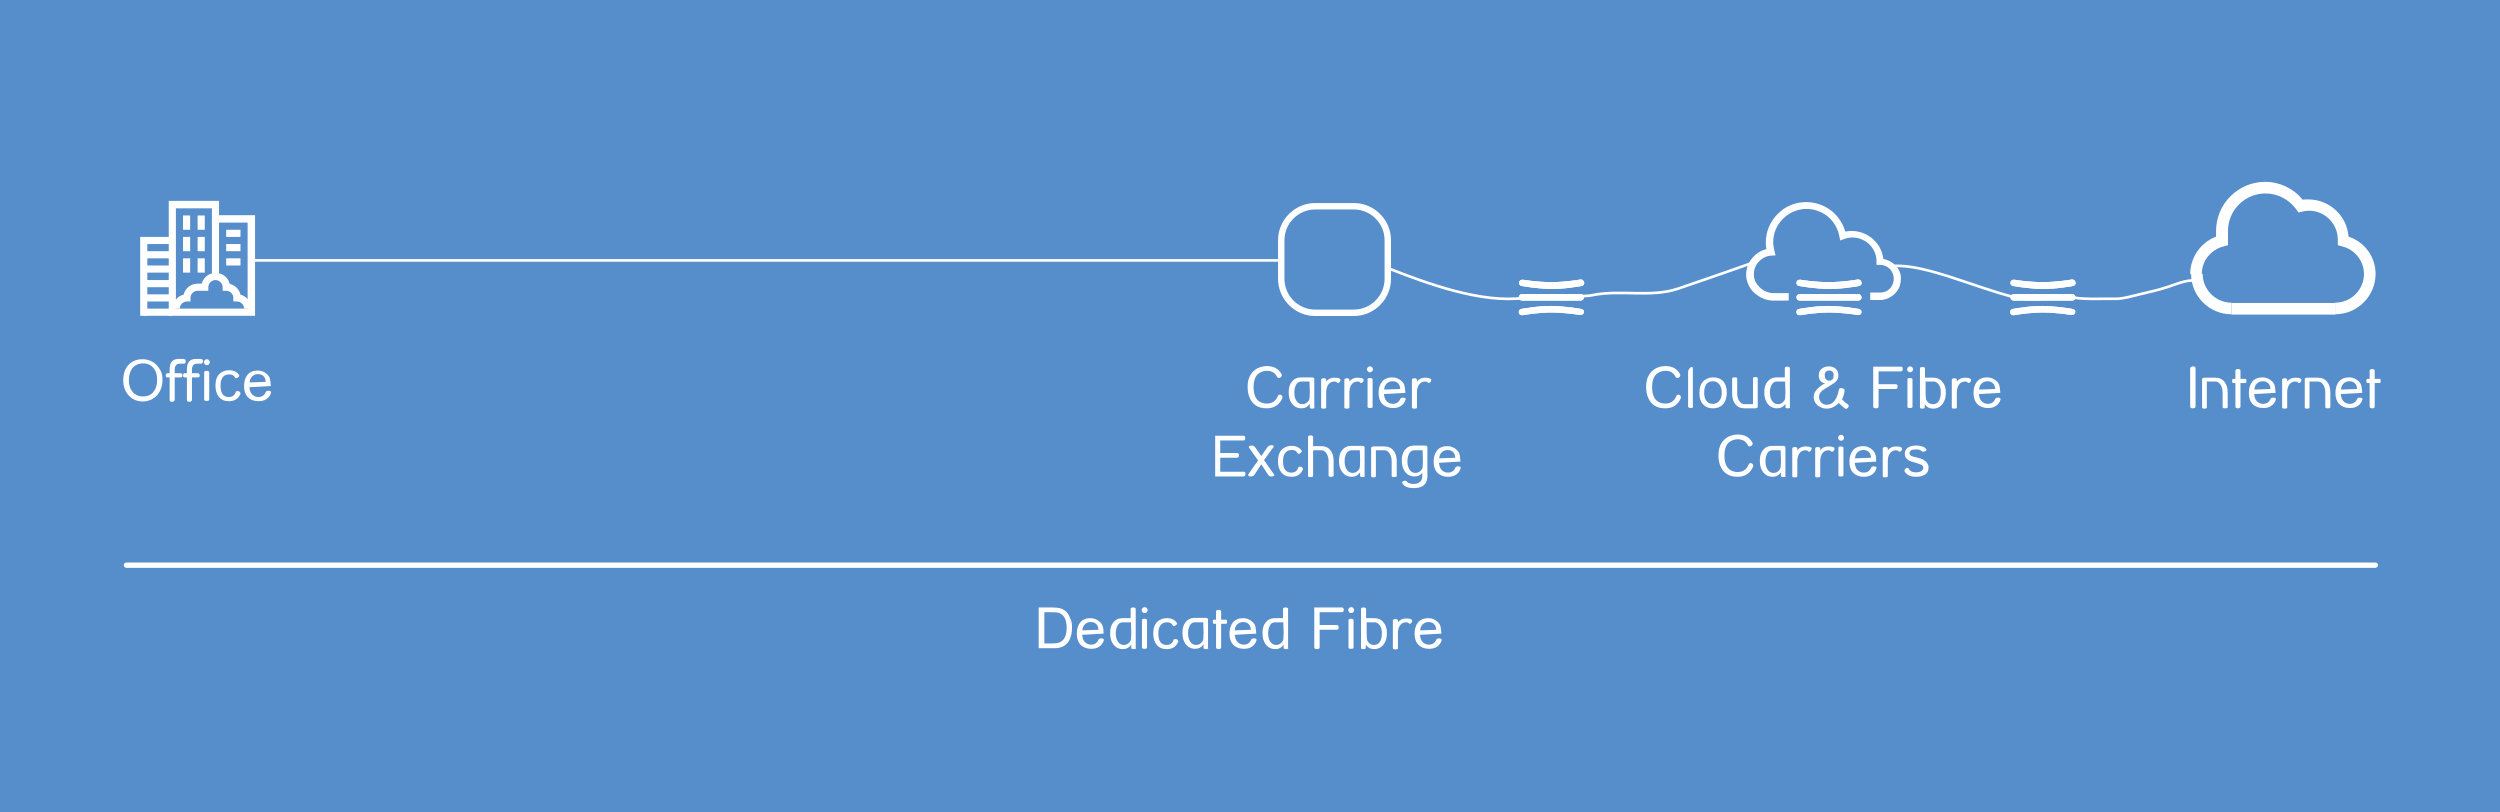 <?xml version="1.0" encoding="utf-8"?>
<!-- Generator: Adobe Illustrator 23.0.6, SVG Export Plug-In . SVG Version: 6.00 Build 0)  -->
<svg version="1.1" id="Layer_1" xmlns="http://www.w3.org/2000/svg" xmlns:xlink="http://www.w3.org/1999/xlink" x="0px" y="0px"
	 viewBox="0 0 840 273" style="enable-background:new 0 0 840 273;" xml:space="preserve">
<style type="text/css">
	.st0{fill:#568DCB;}
	.st1{fill:#41529F;}
	.st2{fill:none;stroke:#FFFFFF;stroke-width:1.8;stroke-linecap:round;stroke-miterlimit:10;}
	.st3{fill:#FFFFFF;}
	.st4{fill:none;stroke:#FFFFFF;stroke-width:2.16;stroke-linecap:round;stroke-miterlimit:10;}
	.st5{fill:none;stroke:#FFFFFF;stroke-width:0.9;stroke-linecap:round;stroke-miterlimit:10;}
</style>
<rect x="-715.9" y="-173" class="st0" width="2364.6" height="618.1"/>
<line class="st2" x1="42.5" y1="189.9" x2="448" y2="189.9"/>
<line class="st2" x1="448.6" y1="189.9" x2="798.1" y2="189.9"/>
<g>
	<path class="st3" d="M360.2,210.9c0,1.7-0.3,3-0.9,4.2c-0.7,1.3-1.8,2.2-3.3,2.5c-0.6,0.2-1.4,0.2-2.2,0.2h-4.8v-13.7h4.5
		c1.1,0,1.9,0.1,2.4,0.2c1.8,0.4,3,1.5,3.6,3.3C360.1,208.6,360.2,209.7,360.2,210.9z M358.4,210.9c0-2.6-0.8-4.2-2.4-4.9
		c-0.5-0.2-1.3-0.3-2.4-0.3h-2.7v10.5h2.7c1.6,0,2.7-0.3,3.4-1C357.9,214.4,358.4,212.9,358.4,210.9z"/>
	<path class="st3" d="M370.8,212.7c0,0,0,0.1,0,0.1s0,0.1,0,0.1l-7.2,0.4c0.1,0.9,0.3,1.7,0.8,2.3c0.5,0.6,1.3,1,2.2,1
		c1.2,0,2.1-0.6,2.5-1.7c0.2-0.3,0.5-0.4,0.9-0.4c0.6,0,0.9,0.2,0.9,0.5c0,0,0,0.1,0,0.1c-0.3,1-0.8,1.7-1.6,2.2
		c-0.7,0.5-1.6,0.7-2.7,0.7c-1.5,0-2.7-0.5-3.6-1.4c-0.8-0.9-1.2-2.1-1.2-3.7c0-1.5,0.4-2.8,1.1-3.7c0.8-1,2-1.5,3.5-1.5
		c1.3,0,2.4,0.5,3.3,1.4c0.4,0.4,0.7,0.9,0.8,1.4C370.7,210.8,370.8,211.6,370.8,212.7z M369.1,211.6c-0.1-0.7-0.2-1.2-0.5-1.6
		c-0.5-0.7-1.2-1-2.1-1c-0.8,0-1.5,0.3-2,0.8c-0.5,0.5-0.8,1.2-0.8,2L369.1,211.6z"/>
	<path class="st3" d="M381.7,217.7c0,0.3-0.3,0.4-0.8,0.4c-0.5,0-0.8-0.1-0.8-0.4v-1.1c-0.7,1-1.6,1.5-2.8,1.5
		c-1.4,0-2.5-0.6-3.3-1.7c-0.7-1-1-2.2-1-3.7c0-1.4,0.3-2.6,1-3.5c0.8-1,1.8-1.5,3.2-1.5c0.3,0,0.5,0,0.5,0h2.2v-3.1
		c0-0.3,0.3-0.5,0.8-0.5c0.6,0,0.9,0.2,0.9,0.5V217.7z M380,209.1h-2.7c-0.2,0-0.3,0-0.3,0c-0.8,0.1-1.4,0.6-1.7,1.5
		c-0.3,0.6-0.4,1.4-0.4,2.3c0,1,0.2,1.8,0.6,2.5c0.5,0.9,1.2,1.3,2.1,1.3c0.9,0,1.6-0.4,2.2-1.3c0.2-0.3,0.3-1.2,0.3-2.6L380,209.1z
		"/>
	<path class="st3" d="M385.6,205c0,0.3-0.1,0.5-0.3,0.7s-0.4,0.3-0.7,0.3c-0.3,0-0.5-0.1-0.7-0.3c-0.2-0.2-0.3-0.5-0.3-0.7
		c0-0.3,0.1-0.5,0.3-0.7c0.2-0.2,0.4-0.3,0.7-0.3c0.3,0,0.5,0.1,0.7,0.3S385.6,204.7,385.6,205z M385.4,217.6c0,0.3-0.3,0.4-0.9,0.4
		c-0.5,0-0.8-0.1-0.8-0.4v-9.2c0-0.4,0.3-0.5,0.8-0.5c0.6,0,0.9,0.2,0.9,0.5V217.6z"/>
	<path class="st3" d="M395.9,215.5c0,0.1,0,0.2-0.1,0.3c-0.7,1.6-2,2.3-3.8,2.3c-1.5,0-2.6-0.5-3.4-1.5c-0.7-0.9-1.1-2.1-1.1-3.7
		c0-2.3,0.7-3.8,2.2-4.6c0.7-0.4,1.5-0.6,2.4-0.6c1.6,0,2.7,0.6,3.4,1.7c0,0,0,0.1,0,0.1c0,0.2-0.1,0.4-0.4,0.6
		c-0.3,0.2-0.5,0.3-0.7,0.3c-0.1,0-0.3-0.1-0.3-0.2c-0.4-0.8-1-1.1-2-1.1c-1.9,0-2.9,1.3-2.9,3.8c0,2.5,0.9,3.8,2.8,3.8
		c1.2,0,2-0.6,2.3-1.7c0.1-0.2,0.3-0.3,0.6-0.3c0.2,0,0.5,0.1,0.7,0.2C395.7,215.1,395.9,215.2,395.9,215.5z"/>
	<path class="st3" d="M406,217.7c0,0.3-0.3,0.4-0.8,0.4c-0.5,0-0.8-0.1-0.8-0.4v-1.2c-0.7,1-1.6,1.5-2.8,1.5c-1.4,0-2.5-0.6-3.3-1.7
		c-0.7-1-1-2.2-1-3.7c0-1.4,0.3-2.6,1-3.5c0.8-1,1.8-1.5,3.2-1.5c0.3,0,0.5,0,0.5,0l3,0c0.6,0,0.9,0.2,0.9,0.5V217.7z M404.3,209.1
		h-2.7c-0.2,0-0.3,0-0.3,0c-0.8,0.1-1.4,0.6-1.7,1.5c-0.3,0.6-0.4,1.4-0.4,2.3c0,1,0.2,1.8,0.6,2.5c0.5,0.9,1.2,1.3,2.1,1.3
		c0.9,0,1.6-0.4,2.2-1.3c0.2-0.3,0.3-1.2,0.3-2.6L404.3,209.1z"/>
	<path class="st3" d="M412.3,208.9c0,0.5-0.1,0.7-0.4,0.7h-1.6v7.9c0,0.4-0.3,0.6-0.8,0.6c-0.6,0-0.9-0.2-0.9-0.6v-7.9h-0.7
		c-0.3,0-0.4-0.2-0.4-0.7c0-0.5,0.1-0.7,0.4-0.7h0.7v-2.7c0-0.4,0.3-0.6,0.8-0.6c0.6,0,0.9,0.2,0.9,0.5v2.8h1.6
		C412.1,208.2,412.3,208.4,412.3,208.9z"/>
	<path class="st3" d="M422.1,212.7c0,0,0,0.1,0,0.1s0,0.1,0,0.1l-7.2,0.4c0.1,0.9,0.3,1.7,0.8,2.3c0.5,0.6,1.3,1,2.2,1
		c1.2,0,2.1-0.6,2.5-1.7c0.2-0.3,0.5-0.4,0.9-0.4c0.6,0,0.9,0.2,0.9,0.5c0,0,0,0.1,0,0.1c-0.3,1-0.8,1.7-1.6,2.2
		c-0.7,0.5-1.6,0.7-2.7,0.7c-1.5,0-2.7-0.5-3.6-1.4c-0.8-0.9-1.2-2.1-1.2-3.7c0-1.5,0.4-2.8,1.1-3.7c0.8-1,2-1.5,3.5-1.5
		c1.3,0,2.4,0.5,3.3,1.4c0.4,0.4,0.7,0.9,0.8,1.4C421.9,210.8,422,211.6,422.1,212.7z M420.3,211.6c-0.1-0.7-0.2-1.2-0.5-1.6
		c-0.5-0.7-1.2-1-2.1-1c-0.8,0-1.5,0.3-2,0.8c-0.5,0.5-0.8,1.2-0.8,2L420.3,211.6z"/>
	<path class="st3" d="M432.9,217.7c0,0.3-0.3,0.4-0.8,0.4c-0.5,0-0.8-0.1-0.8-0.4v-1.1c-0.7,1-1.6,1.5-2.8,1.5
		c-1.4,0-2.5-0.6-3.3-1.7c-0.7-1-1-2.2-1-3.7c0-1.4,0.3-2.6,1-3.5c0.8-1,1.8-1.5,3.2-1.5c0.3,0,0.5,0,0.5,0h2.2v-3.1
		c0-0.3,0.3-0.5,0.8-0.5c0.6,0,0.9,0.2,0.9,0.5V217.7z M431.2,209.1h-2.7c-0.2,0-0.3,0-0.3,0c-0.8,0.1-1.4,0.6-1.7,1.5
		c-0.3,0.6-0.4,1.4-0.4,2.3c0,1,0.2,1.8,0.6,2.5c0.5,0.9,1.2,1.3,2.1,1.3c0.9,0,1.6-0.4,2.2-1.3c0.2-0.3,0.3-1.2,0.3-2.6
		L431.2,209.1z"/>
	<path class="st3" d="M451.5,204.9c0,0.5-0.2,0.8-0.6,0.8h-7.5v4.3h5.8c0.4,0,0.6,0.3,0.6,0.8c0,0.5-0.2,0.8-0.6,0.8h-5.8v5.9
		c0,0.4-0.3,0.6-0.9,0.6c-0.6,0-0.9-0.2-0.9-0.6v-13.4h9.3C451.3,204.1,451.5,204.4,451.5,204.9z"/>
	<path class="st3" d="M455,205c0,0.3-0.1,0.5-0.3,0.7s-0.4,0.3-0.7,0.3c-0.3,0-0.5-0.1-0.7-0.3c-0.2-0.2-0.3-0.5-0.3-0.7
		c0-0.3,0.1-0.5,0.3-0.7c0.2-0.2,0.4-0.3,0.7-0.3c0.3,0,0.5,0.1,0.7,0.3S455,204.7,455,205z M454.8,217.6c0,0.3-0.3,0.4-0.9,0.4
		c-0.5,0-0.8-0.1-0.8-0.4v-9.2c0-0.4,0.3-0.5,0.8-0.5c0.6,0,0.9,0.2,0.9,0.5V217.6z"/>
	<path class="st3" d="M466,212.7c0,1.5-0.3,2.7-1,3.7c-0.8,1.1-1.9,1.7-3.3,1.7c-1.2,0-2.1-0.5-2.8-1.5v1.1c0,0.3-0.3,0.4-0.8,0.4
		c-0.5,0-0.8-0.1-0.8-0.4v-13.1c0-0.3,0.3-0.5,0.9-0.5c0.5,0,0.8,0.2,0.8,0.5v3.1h2.2c0.1,0,0.3,0,0.5,0c1.4,0,2.5,0.5,3.2,1.5
		C465.7,210.1,466,211.3,466,212.7z M464.3,212.9c0-0.9-0.1-1.7-0.4-2.3c-0.4-0.8-1-1.3-1.7-1.5c0,0-0.2,0-0.3,0h-2.7l0,3.7
		c0,1.4,0.1,2.3,0.3,2.6c0.5,0.9,1.2,1.3,2.2,1.3c0.9,0,1.6-0.4,2.1-1.3C464.1,214.7,464.3,213.9,464.3,212.9z"/>
	<path class="st3" d="M474.5,208.6c0,0.2-0.1,0.5-0.3,0.7c-0.2,0.2-0.4,0.3-0.6,0.3c-0.1,0-0.2,0-0.2-0.1c-0.2-0.3-0.5-0.4-1-0.4
		c-0.9,0-1.6,0.4-2.1,1.2c-0.4,0.6-0.6,1.5-0.6,2.5c0,0.1,0,0.1,0,0.3c0,0.1,0,0.2,0,0.3v4.4c0,0.3-0.3,0.4-0.9,0.4
		c-0.5,0-0.8-0.1-0.8-0.4v-8.9c0-0.2,0-0.3,0-0.3v-0.1c0-0.3,0.3-0.5,0.9-0.5c0.5,0,0.8,0.2,0.8,0.5v0.6c0.7-0.9,1.6-1.3,2.7-1.3
		c0.9,0,1.5,0.1,1.7,0.3C474.4,208.1,474.5,208.3,474.5,208.6z"/>
	<path class="st3" d="M484.3,212.7c0,0,0,0.1,0,0.1c0,0.1,0,0.1,0,0.1l-7.2,0.4c0.1,0.9,0.3,1.7,0.8,2.3c0.5,0.6,1.3,1,2.2,1
		c1.2,0,2.1-0.6,2.5-1.7c0.2-0.3,0.5-0.4,0.9-0.4c0.6,0,0.9,0.2,0.9,0.5c0,0,0,0.1,0,0.1c-0.3,1-0.8,1.7-1.6,2.2
		c-0.7,0.5-1.6,0.7-2.7,0.7c-1.5,0-2.7-0.5-3.6-1.4c-0.8-0.9-1.2-2.1-1.2-3.7c0-1.5,0.4-2.8,1.1-3.7c0.8-1,2-1.5,3.5-1.5
		c1.3,0,2.4,0.5,3.3,1.4c0.4,0.4,0.7,0.9,0.8,1.4C484.1,210.8,484.2,211.6,484.3,212.7z M482.6,211.6c-0.1-0.7-0.2-1.2-0.5-1.6
		c-0.5-0.7-1.2-1-2.1-1c-0.8,0-1.5,0.3-2,0.8c-0.5,0.5-0.8,1.2-0.8,2L482.6,211.6z"/>
</g>
<g>
	<g>
		<path class="st3" d="M636.7,89c-1-1-2.4-1.7-3.9-2c-0.3-2.5-1.4-4.7-3.1-6.3c-1.9-1.9-4.6-3.1-7.5-3.1c-0.8,0-1.5,0.1-2.2,0.2
			c-0.7-2.6-2.3-5-4.3-6.7c-2.4-2-5.5-3.2-8.8-3.2c-3.8,0-7.2,1.5-9.6,4c-2.5,2.5-4,5.9-4,9.6c0,0.7,0.1,1.5,0.2,2.2
			c-1.7,0.4-3.2,1.3-4.4,2.6c-1.5,1.6-2.4,3.7-2.4,6c0,1.2,0.3,2.4,0.8,3.4c0.7,1.6,1.9,2.9,3.4,3.8c1.3,0.9,2.9,1.4,4.5,1.5v0h5.6
			v-2.5h-5.1v0c-1.7,0-3.4-0.8-4.6-1.9c-0.6-0.6-1.1-1.3-1.5-2c-0.3-0.7-0.5-1.5-0.5-2.4c0-1.7,0.6-3.2,1.7-4.3c1-1.1,2.5-1.9,4.1-2
			l1.5-0.1l-0.4-1.5c-0.2-0.9-0.4-1.9-0.4-2.9c0-3.1,1.2-5.8,3.3-7.9c2-2,4.8-3.3,7.9-3.3c2.7,0,5.2,1,7.2,2.6
			c1.9,1.6,3.3,3.9,3.8,6.5l0.3,1.5l1.4-0.5c0.8-0.3,1.8-0.5,2.7-0.5c2.2,0,4.2,0.9,5.7,2.3c1.5,1.5,2.4,3.5,2.4,5.7l0,1.2l1.2,0
			c1.3,0,2.4,0.5,3.3,1.4c0.8,0.8,1.3,2,1.3,3.3c0,1.1-0.4,2.1-1,2.9c-0.6,0.8-1.5,1.4-2.5,1.6l-0.7,0.1h-3.7v2.5h3.9l1-0.2l0,0
			c1.6-0.4,2.9-1.3,3.9-2.5c1-1.2,1.5-2.8,1.5-4.4C638.8,92,638,90.2,636.7,89"/>
		<g>
			<path class="st3" d="M624.4,98.8h-19.7c-0.6,0-1.1,0.5-1.1,1.1c0,0.6,0.5,1.1,1.1,1.1h19.7c0.6,0,1.1-0.5,1.1-1.1
				C625.4,99.3,625,98.8,624.4,98.8"/>
			<path class="st3" d="M624.2,93.9C624.2,93.9,624.2,93.9,624.2,93.9c-0.3,0.1-1.7,0.3-3.5,0.5c-1.8,0.2-4.1,0.4-6.2,0.4
				c-2.2,0-4.6-0.2-6.5-0.4c-0.9-0.1-1.7-0.2-2.3-0.3c-0.3,0-0.5-0.1-0.6-0.1c-0.1,0-0.1,0-0.2,0c0,0-0.1,0-0.1,0
				c-0.6-0.1-1.1,0.3-1.2,0.9c-0.1,0.6,0.3,1.1,0.9,1.2c0,0,1.3,0.2,3.3,0.5c1.9,0.2,4.4,0.5,6.7,0.5c2.3,0,4.8-0.2,6.8-0.5
				c1.9-0.2,3.3-0.5,3.3-0.5c0.6-0.1,1-0.6,0.9-1.2C625.3,94.2,624.8,93.8,624.2,93.9"/>
			<path class="st3" d="M624.6,103.8c0,0-1.4-0.2-3.3-0.5c-1.9-0.2-4.4-0.5-6.8-0.5c-2.3,0-4.8,0.2-6.7,0.5
				c-1.9,0.2-3.3,0.5-3.3,0.5c-0.6,0.1-1,0.6-0.9,1.2c0.1,0.6,0.6,1,1.2,0.9c0,0,0,0,0.1,0c0.3,0,1.6-0.3,3.5-0.5
				c1.8-0.2,4.1-0.4,6.1-0.4c2.2,0,4.6,0.2,6.5,0.4c0.9,0.1,1.7,0.2,2.3,0.3c0.3,0,0.5,0.1,0.7,0.1c0.1,0,0.1,0,0.2,0
				c0,0,0.1,0,0.1,0c0.6,0.1,1.1-0.3,1.2-0.9C625.5,104.4,625.1,103.9,624.6,103.8"/>
			<path class="st3" d="M624.4,98.8h-19.7c-0.6,0-1.1,0.5-1.1,1.1c0,0.6,0.5,1.1,1.1,1.1h19.7c0.6,0,1.1-0.5,1.1-1.1
				C625.4,99.3,625,98.8,624.4,98.8"/>
			<path class="st3" d="M624.2,93.9C624.2,93.9,624.2,93.9,624.2,93.9c-0.3,0.1-1.7,0.3-3.5,0.5c-1.8,0.2-4.1,0.4-6.2,0.4
				c-2.2,0-4.6-0.2-6.5-0.4c-0.9-0.1-1.7-0.2-2.3-0.3c-0.3,0-0.5-0.1-0.6-0.1c-0.1,0-0.1,0-0.2,0c0,0-0.1,0-0.1,0
				c-0.6-0.1-1.1,0.3-1.2,0.9c-0.1,0.6,0.3,1.1,0.9,1.2c0,0,1.3,0.2,3.3,0.5c1.9,0.2,4.4,0.5,6.7,0.5c2.3,0,4.8-0.2,6.8-0.5
				c1.9-0.2,3.3-0.5,3.3-0.5c0.6-0.1,1-0.6,0.9-1.2C625.3,94.2,624.8,93.8,624.2,93.9"/>
			<path class="st3" d="M624.6,103.8c0,0-1.4-0.2-3.3-0.5c-1.9-0.2-4.4-0.5-6.8-0.5c-2.3,0-4.8,0.2-6.7,0.5
				c-1.9,0.2-3.3,0.5-3.3,0.5c-0.6,0.1-1,0.6-0.9,1.2c0.1,0.6,0.6,1,1.2,0.9c0,0,0,0,0.1,0c0.3,0,1.6-0.3,3.5-0.5
				c1.8-0.2,4.1-0.4,6.1-0.4c2.2,0,4.6,0.2,6.5,0.4c0.9,0.1,1.7,0.2,2.3,0.3c0.3,0,0.5,0.1,0.7,0.1c0.1,0,0.1,0,0.2,0
				c0,0,0.1,0,0.1,0c0.6,0.1,1.1-0.3,1.2-0.9C625.5,104.4,625.1,103.9,624.6,103.8"/>
		</g>
	</g>
	<g>
		<g>
			<path class="st3" d="M564.8,133.6c0,0.1,0,0.2-0.1,0.3c-1,2.2-2.7,3.3-5.2,3.3c-2.8,0-4.7-1.2-5.7-3.5c-0.5-1.1-0.7-2.4-0.7-3.7
				c0-3,1.1-5,3.2-6.2c1-0.5,2.1-0.8,3.3-0.8c2.3,0,3.9,0.9,4.9,2.7c0,0.1,0.1,0.2,0.1,0.3c0,0.3-0.1,0.5-0.3,0.7
				c-0.2,0.2-0.5,0.3-0.7,0.3c-0.3,0-0.5-0.1-0.6-0.4c-0.7-1.3-1.8-2-3.3-2c-1,0-1.8,0.2-2.6,0.7c-0.8,0.5-1.3,1.2-1.6,2.1
				c-0.3,0.9-0.4,1.7-0.4,2.6c0,2.5,0.7,4.2,2.1,5c0.7,0.4,1.5,0.6,2.3,0.6c1.8,0,3-0.8,3.7-2.4c0.1-0.4,0.4-0.6,0.7-0.6
				c0.3,0,0.5,0.1,0.7,0.3C564.7,133.1,564.8,133.3,564.8,133.6z"/>
			<path class="st3" d="M568.9,136.5c0,0.4-0.3,0.6-0.8,0.6c-0.6,0-0.9-0.2-0.9-0.6V125c0-0.3,0.1-0.7,0.4-1.1
				c0.3-0.4,0.6-0.6,0.9-0.6c0.2,0,0.3,0.2,0.3,0.5V136.5z"/>
			<path class="st3" d="M580.2,131.9c0,2.3-0.8,3.9-2.2,4.7c-0.7,0.4-1.5,0.6-2.4,0.6c-1.5,0-2.7-0.5-3.5-1.5
				c-0.8-0.9-1.1-2.1-1.1-3.7c0-1.8,0.5-3.2,1.5-4.1c0.9-0.7,1.9-1.1,3.1-1.1c1.5,0,2.7,0.5,3.5,1.4
				C579.8,129.1,580.2,130.3,580.2,131.9z M578.5,131.9c0-1-0.2-1.9-0.7-2.6c-0.5-0.8-1.3-1.2-2.3-1.2c-1,0-1.8,0.4-2.3,1.2
				c-0.4,0.7-0.6,1.5-0.6,2.6c0,1.1,0.2,1.9,0.6,2.6c0.5,0.8,1.3,1.2,2.3,1.2c1,0,1.8-0.4,2.3-1.2
				C578.3,133.9,578.5,133,578.5,131.9z"/>
			<path class="st3" d="M590.6,136.7c0,0.3-0.3,0.5-0.9,0.5l-3,0c-0.1,0-0.3,0-0.5,0c-1.4,0-2.5-0.5-3.2-1.5c-0.7-0.9-1-2.1-1-3.5
				v-5c0-0.3,0.3-0.4,0.9-0.4c0.5,0,0.8,0.1,0.8,0.4v5c0,0.8,0.2,1.6,0.5,2.2c0.4,0.8,1,1.3,1.7,1.4c0,0,0.2,0,0.3,0h2.8v-8.7
				c0-0.3,0.3-0.4,0.8-0.4c0.5,0,0.8,0.1,0.8,0.4V136.7z"/>
			<path class="st3" d="M601.5,136.8c0,0.3-0.3,0.4-0.8,0.4c-0.5,0-0.8-0.1-0.8-0.4v-1.1c-0.7,1-1.6,1.5-2.8,1.5
				c-1.4,0-2.5-0.6-3.3-1.7c-0.7-1-1-2.2-1-3.7c0-1.4,0.3-2.6,1-3.5c0.8-1,1.8-1.5,3.2-1.5c0.3,0,0.5,0,0.5,0h2.2v-3.1
				c0-0.3,0.3-0.5,0.8-0.5c0.6,0,0.9,0.2,0.9,0.5V136.8z M599.8,128.2h-2.7c-0.2,0-0.3,0-0.3,0c-0.8,0.1-1.4,0.6-1.7,1.5
				c-0.3,0.6-0.4,1.4-0.4,2.3c0,1,0.2,1.8,0.6,2.5c0.5,0.9,1.2,1.3,2.1,1.3c0.9,0,1.6-0.4,2.2-1.3c0.2-0.3,0.3-1.2,0.3-2.6
				L599.8,128.2z"/>
			<path class="st3" d="M621.2,136.3c0,0.2-0.1,0.5-0.3,0.7c-0.2,0.2-0.4,0.4-0.7,0.4c-0.1,0-0.5-0.3-1.2-0.9
				c-0.1-0.1-0.5-0.5-1.2-1.1c-1.1,1.2-2.5,1.9-4,1.9c-1.2,0-2.2-0.4-3.1-1.1c-0.9-0.8-1.3-1.7-1.3-2.9c0-0.9,0.4-1.8,1.3-2.7
				c0.7-0.7,1.5-1.3,2.5-1.8c-0.7-0.1-1.2-0.4-1.6-0.9c-0.4-0.5-0.5-1.1-0.5-1.8c0-0.9,0.3-1.7,1-2.2c0.6-0.5,1.4-0.8,2.4-0.8
				c0.9,0,1.7,0.3,2.3,0.8c0.6,0.5,0.9,1.3,0.9,2.2c0,1.2-0.6,2.1-1.7,2.8l-3.1,1.9c-1.1,0.7-1.7,1.5-1.7,2.5c0,0.7,0.2,1.4,0.7,1.9
				c0.5,0.5,1.1,0.8,1.8,0.8c1.3,0,2.3-0.6,3-1.8c0.5-0.8,0.9-1.9,1.2-3.4c0.1-0.3,0.3-0.4,0.8-0.4c0.2,0,0.5,0.1,0.7,0.2
				c0.2,0.1,0.4,0.3,0.4,0.5c0,0.3-0.1,0.8-0.3,1.6c-0.2,0.7-0.4,1.2-0.6,1.5l1.3,1.2C620.8,135.7,621.2,136.1,621.2,136.3z
				 M616.1,126c0-0.5-0.1-0.9-0.4-1.1c-0.3-0.3-0.7-0.4-1.1-0.4c-0.5,0-0.8,0.1-1.1,0.4c-0.3,0.3-0.4,0.6-0.4,1.1
				c0,1.2,0.5,1.9,1.6,1.9c0.1,0,0.3,0,0.4,0c0.5-0.3,0.7-0.6,0.8-0.6C616,126.8,616.1,126.5,616.1,126z"/>
			<path class="st3" d="M639.3,124c0,0.5-0.2,0.8-0.6,0.8h-7.5v4.3h5.8c0.4,0,0.6,0.3,0.6,0.8c0,0.5-0.2,0.8-0.6,0.8h-5.8v5.9
				c0,0.4-0.3,0.6-0.9,0.6c-0.6,0-0.9-0.2-0.9-0.6v-13.4h9.3C639.2,123.2,639.3,123.5,639.3,124z"/>
			<path class="st3" d="M642.8,124.1c0,0.3-0.1,0.5-0.3,0.7s-0.4,0.3-0.7,0.3c-0.3,0-0.5-0.1-0.7-0.3c-0.2-0.2-0.3-0.5-0.3-0.7
				c0-0.3,0.1-0.5,0.3-0.7c0.2-0.2,0.4-0.3,0.7-0.3c0.3,0,0.5,0.1,0.7,0.3S642.8,123.8,642.8,124.1z M642.6,136.7
				c0,0.3-0.3,0.4-0.9,0.4c-0.5,0-0.8-0.1-0.8-0.4v-9.2c0-0.4,0.3-0.5,0.8-0.5c0.6,0,0.9,0.2,0.9,0.5V136.7z"/>
			<path class="st3" d="M653.8,131.9c0,1.5-0.3,2.7-1,3.7c-0.8,1.1-1.9,1.7-3.3,1.7c-1.2,0-2.1-0.5-2.8-1.5v1.1
				c0,0.3-0.3,0.4-0.8,0.4c-0.5,0-0.8-0.1-0.8-0.4v-13.1c0-0.3,0.3-0.5,0.9-0.5c0.5,0,0.8,0.2,0.8,0.5v3.1h2.2c0.1,0,0.3,0,0.5,0
				c1.4,0,2.5,0.5,3.2,1.5C653.5,129.3,653.8,130.4,653.8,131.9z M652.1,132c0-0.9-0.1-1.7-0.4-2.3c-0.4-0.8-1-1.3-1.7-1.5
				c0,0-0.2,0-0.3,0h-2.7l0,3.7c0,1.4,0.1,2.3,0.3,2.6c0.5,0.9,1.2,1.3,2.2,1.3c0.9,0,1.6-0.4,2.1-1.3
				C651.9,133.8,652.1,133,652.1,132z"/>
			<path class="st3" d="M662.3,127.7c0,0.2-0.1,0.5-0.3,0.7c-0.2,0.2-0.4,0.3-0.6,0.3c-0.1,0-0.2,0-0.2-0.1c-0.2-0.3-0.5-0.4-1-0.4
				c-0.9,0-1.6,0.4-2.1,1.2c-0.4,0.6-0.6,1.5-0.6,2.5c0,0.1,0,0.1,0,0.3c0,0.1,0,0.2,0,0.3v4.4c0,0.3-0.3,0.4-0.9,0.4
				c-0.5,0-0.8-0.1-0.8-0.4v-8.9c0-0.2,0-0.3,0-0.3v-0.1c0-0.3,0.3-0.5,0.9-0.5c0.5,0,0.8,0.2,0.8,0.5v0.6c0.7-0.9,1.6-1.3,2.7-1.3
				c0.9,0,1.5,0.1,1.7,0.3C662.2,127.3,662.3,127.5,662.3,127.7z"/>
			<path class="st3" d="M672.1,131.8c0,0,0,0.1,0,0.1c0,0.1,0,0.1,0,0.1l-7.2,0.4c0.1,0.9,0.3,1.7,0.8,2.3c0.5,0.6,1.3,1,2.2,1
				c1.2,0,2.1-0.6,2.5-1.7c0.2-0.3,0.5-0.4,0.9-0.4c0.6,0,0.9,0.2,0.9,0.5c0,0,0,0.1,0,0.1c-0.3,1-0.8,1.7-1.6,2.2
				c-0.7,0.5-1.6,0.7-2.7,0.7c-1.5,0-2.7-0.5-3.6-1.4c-0.8-0.9-1.2-2.1-1.2-3.7c0-1.5,0.4-2.8,1.1-3.7c0.8-1,2-1.5,3.5-1.5
				c1.3,0,2.4,0.5,3.3,1.4c0.4,0.4,0.7,0.9,0.8,1.4C671.9,130,672,130.7,672.1,131.8z M670.4,130.7c-0.1-0.7-0.2-1.2-0.5-1.6
				c-0.5-0.7-1.2-1-2.1-1c-0.8,0-1.5,0.3-2,0.8c-0.5,0.5-0.8,1.2-0.8,2L670.4,130.7z"/>
			<path class="st3" d="M589.1,156.6c0,0.1,0,0.2-0.1,0.3c-1,2.2-2.7,3.3-5.2,3.3c-2.8,0-4.7-1.2-5.7-3.5c-0.5-1.1-0.7-2.4-0.7-3.7
				c0-3,1.1-5,3.2-6.2c1-0.5,2.1-0.8,3.3-0.8c2.3,0,3.9,0.9,4.9,2.7c0,0.1,0.1,0.2,0.1,0.3c0,0.3-0.1,0.5-0.3,0.7
				c-0.2,0.2-0.5,0.3-0.7,0.3c-0.3,0-0.5-0.1-0.6-0.4c-0.7-1.3-1.8-2-3.3-2c-1,0-1.8,0.2-2.6,0.7c-0.8,0.5-1.3,1.2-1.6,2.1
				c-0.3,0.9-0.4,1.7-0.4,2.6c0,2.5,0.7,4.2,2.1,5c0.7,0.4,1.5,0.6,2.3,0.6c1.8,0,3-0.8,3.7-2.4c0.1-0.4,0.4-0.6,0.7-0.6
				c0.3,0,0.5,0.1,0.7,0.3C589,156.2,589.1,156.4,589.1,156.6z"/>
			<path class="st3" d="M600,159.9c0,0.3-0.3,0.4-0.8,0.4c-0.5,0-0.8-0.1-0.8-0.4v-1.2c-0.7,1-1.6,1.5-2.8,1.5
				c-1.4,0-2.5-0.6-3.3-1.7c-0.7-1-1-2.2-1-3.7c0-1.4,0.3-2.6,1-3.5c0.8-1,1.8-1.5,3.2-1.5c0.3,0,0.5,0,0.5,0l3,0
				c0.6,0,0.9,0.2,0.9,0.5V159.9z M598.3,151.3h-2.7c-0.2,0-0.3,0-0.3,0c-0.8,0.1-1.4,0.6-1.7,1.5c-0.3,0.6-0.4,1.4-0.4,2.3
				c0,1,0.2,1.8,0.6,2.5c0.5,0.9,1.2,1.3,2.1,1.3c0.9,0,1.6-0.4,2.2-1.3c0.2-0.3,0.3-1.2,0.3-2.6L598.3,151.3z"/>
			<path class="st3" d="M608.7,150.8c0,0.2-0.1,0.5-0.3,0.7c-0.2,0.2-0.4,0.3-0.6,0.3c-0.1,0-0.2,0-0.2-0.1c-0.2-0.3-0.5-0.4-1-0.4
				c-0.9,0-1.6,0.4-2.1,1.2c-0.4,0.6-0.6,1.5-0.6,2.5c0,0.1,0,0.1,0,0.3c0,0.1,0,0.2,0,0.3v4.4c0,0.3-0.3,0.4-0.9,0.4
				c-0.5,0-0.8-0.1-0.8-0.4v-8.9c0-0.2,0-0.3,0-0.3v-0.1c0-0.3,0.3-0.5,0.9-0.5c0.5,0,0.8,0.2,0.8,0.5v0.6c0.7-0.9,1.6-1.3,2.7-1.3
				c0.9,0,1.5,0.1,1.7,0.3C608.6,150.3,608.7,150.5,608.7,150.8z"/>
			<path class="st3" d="M616.4,150.8c0,0.2-0.1,0.5-0.3,0.7c-0.2,0.2-0.4,0.3-0.6,0.3c-0.1,0-0.2,0-0.2-0.1c-0.2-0.3-0.5-0.4-1-0.4
				c-0.9,0-1.6,0.4-2.1,1.2c-0.4,0.6-0.6,1.5-0.6,2.5c0,0.1,0,0.1,0,0.3c0,0.1,0,0.2,0,0.3v4.4c0,0.3-0.3,0.4-0.9,0.4
				c-0.5,0-0.8-0.1-0.8-0.4v-8.9c0-0.2,0-0.3,0-0.3v-0.1c0-0.3,0.3-0.5,0.9-0.5c0.5,0,0.8,0.2,0.8,0.5v0.6c0.7-0.9,1.6-1.3,2.7-1.3
				c0.9,0,1.5,0.1,1.7,0.3C616.3,150.3,616.4,150.5,616.4,150.8z"/>
			<path class="st3" d="M619.6,147.1c0,0.3-0.1,0.5-0.3,0.7s-0.4,0.3-0.7,0.3c-0.3,0-0.5-0.1-0.7-0.3c-0.2-0.2-0.3-0.5-0.3-0.7
				c0-0.3,0.1-0.5,0.3-0.7c0.2-0.2,0.4-0.3,0.7-0.3c0.3,0,0.5,0.1,0.7,0.3S619.6,146.9,619.6,147.1z M619.4,159.7
				c0,0.3-0.3,0.4-0.9,0.4c-0.5,0-0.8-0.1-0.8-0.4v-9.2c0-0.4,0.3-0.5,0.8-0.5c0.6,0,0.9,0.2,0.9,0.5V159.7z"/>
			<path class="st3" d="M630.4,154.9c0,0,0,0.1,0,0.1c0,0.1,0,0.1,0,0.1l-7.2,0.4c0.1,0.9,0.3,1.7,0.8,2.3c0.5,0.6,1.3,1,2.2,1
				c1.2,0,2.1-0.6,2.5-1.7c0.2-0.3,0.5-0.4,0.9-0.4c0.6,0,0.9,0.2,0.9,0.5c0,0,0,0.1,0,0.1c-0.3,1-0.8,1.7-1.6,2.2
				c-0.7,0.5-1.6,0.7-2.7,0.7c-1.5,0-2.7-0.5-3.6-1.4c-0.8-0.9-1.2-2.1-1.2-3.7c0-1.5,0.4-2.8,1.1-3.7c0.8-1,2-1.5,3.5-1.5
				c1.3,0,2.4,0.5,3.3,1.4c0.4,0.4,0.7,0.9,0.8,1.4C630.3,153,630.4,153.7,630.4,154.9z M628.7,153.8c-0.1-0.7-0.2-1.2-0.5-1.6
				c-0.5-0.7-1.2-1-2.1-1c-0.8,0-1.5,0.3-2,0.8c-0.5,0.5-0.8,1.2-0.8,2L628.7,153.8z"/>
			<path class="st3" d="M639.1,150.8c0,0.2-0.1,0.5-0.3,0.7c-0.2,0.2-0.4,0.3-0.6,0.3c-0.1,0-0.2,0-0.2-0.1c-0.2-0.3-0.5-0.4-1-0.4
				c-0.9,0-1.6,0.4-2.1,1.2c-0.4,0.6-0.6,1.5-0.6,2.5c0,0.1,0,0.1,0,0.3c0,0.1,0,0.2,0,0.3v4.4c0,0.3-0.3,0.4-0.9,0.4
				c-0.5,0-0.8-0.1-0.8-0.4v-8.9c0-0.2,0-0.3,0-0.3v-0.1c0-0.3,0.3-0.5,0.9-0.5c0.5,0,0.8,0.2,0.8,0.5v0.6c0.7-0.9,1.6-1.3,2.7-1.3
				c0.9,0,1.5,0.1,1.7,0.3C639,150.3,639.1,150.5,639.1,150.8z"/>
			<path class="st3" d="M648,157.1c0,1.3-0.6,2.2-1.9,2.7c-0.6,0.3-1.4,0.4-2.3,0.4c-1.9,0-3.2-0.6-3.9-1.9c0-0.1,0-0.1,0-0.2
				c0-0.2,0.1-0.4,0.3-0.6c0.2-0.2,0.4-0.3,0.6-0.3c0.2,0,0.4,0.1,0.5,0.2c0.4,0.9,1.2,1.3,2.4,1.3c1.6,0,2.5-0.5,2.5-1.6
				c0-0.4-0.2-0.7-0.5-0.9c-0.2-0.1-0.8-0.3-1.7-0.6c-1.1-0.3-1.7-0.5-2-0.6c-1.3-0.5-2-1.4-2-2.5c0-1,0.4-1.7,1.2-2.2
				c0.7-0.4,1.6-0.6,2.6-0.6c1.6,0,2.8,0.4,3.4,1.2l0,0c0,0.1,0.1,0.1,0.1,0.2c0,0.2-0.1,0.4-0.4,0.5c-0.2,0.1-0.5,0.2-0.7,0.2
				c-0.2,0-0.4-0.1-0.5-0.2c-0.4-0.4-1-0.6-1.8-0.6c-1.6,0-2.3,0.4-2.3,1.3c0,0.5,0.3,0.8,0.9,1c0.1,0.1,0.6,0.2,1.5,0.4
				c1.1,0.3,1.8,0.5,2,0.6C647.3,155.1,648,155.9,648,157.1z"/>
		</g>
	</g>
</g>
<g>
	<g>
		<path class="st3" d="M737.7,136.6c0,0.4-0.3,0.6-0.9,0.6s-0.9-0.2-0.9-0.6v-12.8c0-0.2,0.1-0.4,0.3-0.5c0.2-0.1,0.4-0.2,0.7-0.2
			c0.5,0,0.8,0.2,0.8,0.7V136.6z"/>
		<path class="st3" d="M748.5,136.8c0,0.3-0.3,0.4-0.9,0.4c-0.5,0-0.8-0.1-0.8-0.4v-5c0-0.8-0.2-1.6-0.5-2.2c-0.4-0.8-1-1.3-1.7-1.4
			c0,0-0.2,0-0.3,0h-2.8v8.7c0,0.3-0.3,0.4-0.8,0.4c-0.5,0-0.8-0.1-0.8-0.4v-9.5c0-0.3,0.3-0.5,0.9-0.5l3,0c0.1,0,0.3,0,0.5,0
			c1.4,0,2.5,0.5,3.2,1.5c0.7,0.9,1,2.1,1,3.5V136.8z"/>
		<path class="st3" d="M754.8,128c0,0.5-0.1,0.7-0.4,0.7h-1.6v7.9c0,0.4-0.3,0.6-0.8,0.6c-0.6,0-0.9-0.2-0.9-0.6v-7.9h-0.7
			c-0.3,0-0.4-0.2-0.4-0.7c0-0.5,0.1-0.7,0.4-0.7h0.7v-2.7c0-0.4,0.3-0.6,0.8-0.6c0.6,0,0.9,0.2,0.9,0.5v2.8h1.6
			C754.7,127.3,754.8,127.5,754.8,128z"/>
		<path class="st3" d="M764.6,131.8c0,0,0,0.1,0,0.1c0,0.1,0,0.1,0,0.1l-7.2,0.4c0.1,0.9,0.3,1.7,0.8,2.3c0.5,0.6,1.3,1,2.2,1
			c1.2,0,2.1-0.6,2.5-1.7c0.2-0.3,0.5-0.4,0.9-0.4c0.6,0,0.9,0.2,0.9,0.5c0,0,0,0.1,0,0.1c-0.3,1-0.8,1.7-1.6,2.2
			c-0.7,0.5-1.6,0.7-2.7,0.7c-1.5,0-2.7-0.5-3.6-1.4c-0.8-0.9-1.2-2.1-1.2-3.7c0-1.5,0.4-2.8,1.1-3.7c0.8-1,2-1.5,3.5-1.5
			c1.3,0,2.4,0.5,3.3,1.4c0.4,0.4,0.7,0.9,0.8,1.4C764.4,130,764.5,130.7,764.6,131.8z M762.9,130.7c-0.1-0.7-0.2-1.2-0.5-1.6
			c-0.5-0.7-1.2-1-2.1-1c-0.8,0-1.5,0.3-2,0.8c-0.5,0.5-0.8,1.2-0.8,2L762.9,130.7z"/>
		<path class="st3" d="M773.3,127.7c0,0.2-0.1,0.5-0.3,0.7c-0.2,0.2-0.4,0.3-0.6,0.3c-0.1,0-0.2,0-0.2-0.1c-0.2-0.3-0.5-0.4-1-0.4
			c-0.9,0-1.6,0.4-2.1,1.2c-0.4,0.6-0.6,1.5-0.6,2.5c0,0.1,0,0.1,0,0.3c0,0.1,0,0.2,0,0.3v4.4c0,0.3-0.3,0.4-0.9,0.4
			c-0.5,0-0.8-0.1-0.8-0.4v-8.9c0-0.2,0-0.3,0-0.3v-0.1c0-0.3,0.3-0.5,0.9-0.5c0.5,0,0.8,0.2,0.8,0.5v0.6c0.7-0.9,1.6-1.3,2.7-1.3
			c0.9,0,1.5,0.1,1.7,0.3C773.2,127.3,773.3,127.5,773.3,127.7z"/>
		<path class="st3" d="M783,136.8c0,0.3-0.3,0.4-0.9,0.4c-0.5,0-0.8-0.1-0.8-0.4v-5c0-0.8-0.2-1.6-0.5-2.2c-0.4-0.8-1-1.3-1.7-1.4
			c0,0-0.2,0-0.3,0h-2.8v8.7c0,0.3-0.3,0.4-0.8,0.4c-0.5,0-0.8-0.1-0.8-0.4v-9.5c0-0.3,0.3-0.5,0.9-0.5l3,0c0.1,0,0.3,0,0.5,0
			c1.4,0,2.5,0.5,3.2,1.5c0.7,0.9,1,2.1,1,3.5V136.8z"/>
		<path class="st3" d="M793.7,131.8c0,0,0,0.1,0,0.1c0,0.1,0,0.1,0,0.1l-7.2,0.4c0.1,0.9,0.3,1.7,0.8,2.3c0.5,0.6,1.3,1,2.2,1
			c1.2,0,2.1-0.6,2.5-1.7c0.2-0.3,0.5-0.4,0.9-0.4c0.6,0,0.9,0.2,0.9,0.5c0,0,0,0.1,0,0.1c-0.3,1-0.8,1.7-1.6,2.2
			c-0.7,0.5-1.6,0.7-2.7,0.7c-1.5,0-2.7-0.5-3.6-1.4c-0.8-0.9-1.2-2.1-1.2-3.7c0-1.5,0.4-2.8,1.1-3.7c0.8-1,2-1.5,3.5-1.5
			c1.3,0,2.4,0.5,3.3,1.4c0.4,0.4,0.7,0.9,0.8,1.4C793.5,130,793.6,130.7,793.7,131.8z M792,130.7c-0.1-0.7-0.2-1.2-0.5-1.6
			c-0.5-0.7-1.2-1-2.1-1c-0.8,0-1.5,0.3-2,0.8c-0.5,0.5-0.8,1.2-0.8,2L792,130.7z"/>
		<path class="st3" d="M799.9,128c0,0.5-0.1,0.7-0.4,0.7h-1.6v7.9c0,0.4-0.3,0.6-0.8,0.6c-0.6,0-0.9-0.2-0.9-0.6v-7.9h-0.7
			c-0.3,0-0.4-0.2-0.4-0.7c0-0.5,0.1-0.7,0.4-0.7h0.7v-2.7c0-0.4,0.3-0.6,0.8-0.6c0.6,0,0.9,0.2,0.9,0.5v2.8h1.6
			C799.8,127.3,799.9,127.5,799.9,128z"/>
	</g>
	<g>
		<g>
			<g>
				<rect x="749.8" y="101.8" class="st3" width="34.9" height="3.9"/>
			</g>
			<g>
				<path class="st3" d="M784.6,105.6v-3.9c5.3,0,9.7-4.3,9.7-9.7h3.9C798.2,99.5,792.1,105.6,784.6,105.6z"/>
			</g>
			<g>
				<path class="st3" d="M749.8,105.6c-7.5,0-13.6-6.1-13.6-13.6h3.9c0,5.3,4.3,9.7,9.7,9.7V105.6z"/>
			</g>
			<g>
				<path class="st3" d="M798.2,92.1h-3.9c0-4.4-3-8.2-7.3-9.3l-1.5-0.4v-1.9c0-5.3-4.3-9.7-9.7-9.7c-0.7,0-1.4,0.1-2.2,0.3
					l-1.3,0.3l-0.8-1.1c-2.4-3.3-6.2-5.3-10.3-5.3c-6.9,0-12.6,5.6-12.6,12.6v4.8l-1.5,0.4c-4.3,1.1-7.3,4.9-7.3,9.3h-3.9
					c0-5.6,3.5-10.6,8.7-12.6v-1.9c0-9.1,7.4-16.5,16.5-16.5c4.9,0,9.5,2.2,12.6,6c0.7-0.1,1.3-0.1,1.9-0.1c7.1,0,13,5.5,13.5,12.5
					C794.7,81.4,798.2,86.4,798.2,92.1z"/>
			</g>
		</g>
	</g>
</g>
<g>
	<g>
		<path class="st3" d="M531.1,98.8h-19.7c-0.6,0-1.1,0.5-1.1,1.1c0,0.6,0.5,1.1,1.1,1.1h19.7c0.6,0,1.1-0.5,1.1-1.1
			C532.2,99.3,531.7,98.8,531.1,98.8"/>
		<path class="st3" d="M531,93.9C531,93.9,530.9,93.9,531,93.9c-0.3,0.1-1.7,0.3-3.5,0.5c-1.8,0.2-4.1,0.4-6.2,0.4
			c-2.2,0-4.6-0.2-6.5-0.4c-0.9-0.1-1.7-0.2-2.3-0.3c-0.3,0-0.5-0.1-0.6-0.1c-0.1,0-0.1,0-0.2,0c0,0-0.1,0-0.1,0
			c-0.6-0.1-1.1,0.3-1.2,0.9c-0.1,0.6,0.3,1.1,0.9,1.2c0,0,1.3,0.2,3.3,0.5c1.9,0.2,4.4,0.5,6.7,0.5c2.3,0,4.8-0.2,6.8-0.5
			c1.9-0.2,3.3-0.5,3.3-0.5c0.6-0.1,1-0.6,0.9-1.2C532.1,94.2,531.5,93.8,531,93.9"/>
		<path class="st3" d="M531.3,103.8c0,0-1.4-0.2-3.3-0.5c-1.9-0.2-4.4-0.5-6.8-0.5c-2.3,0-4.8,0.2-6.7,0.5c-1.9,0.2-3.3,0.5-3.3,0.5
			c-0.6,0.1-1,0.6-0.9,1.2s0.6,1,1.2,0.9c0,0,0,0,0.1,0c0.3,0,1.6-0.3,3.5-0.5c1.8-0.2,4.1-0.4,6.1-0.4c2.2,0,4.6,0.2,6.5,0.4
			c0.9,0.1,1.7,0.2,2.3,0.3c0.3,0,0.5,0.1,0.7,0.1c0.1,0,0.1,0,0.2,0c0,0,0.1,0,0.1,0c0.6,0.1,1.1-0.3,1.2-0.9
			C532.3,104.4,531.9,103.9,531.3,103.8"/>
		<path class="st3" d="M531.1,98.8h-19.7c-0.6,0-1.1,0.5-1.1,1.1c0,0.6,0.5,1.1,1.1,1.1h19.7c0.6,0,1.1-0.5,1.1-1.1
			C532.2,99.3,531.7,98.8,531.1,98.8"/>
		<path class="st3" d="M531,93.9C531,93.9,530.9,93.9,531,93.9c-0.3,0.1-1.7,0.3-3.5,0.5c-1.8,0.2-4.1,0.4-6.2,0.4
			c-2.2,0-4.6-0.2-6.5-0.4c-0.9-0.1-1.7-0.2-2.3-0.3c-0.3,0-0.5-0.1-0.6-0.1c-0.1,0-0.1,0-0.2,0c0,0-0.1,0-0.1,0
			c-0.6-0.1-1.1,0.3-1.2,0.9c-0.1,0.6,0.3,1.1,0.9,1.2c0,0,1.3,0.2,3.3,0.5c1.9,0.2,4.4,0.5,6.7,0.5c2.3,0,4.8-0.2,6.8-0.5
			c1.9-0.2,3.3-0.5,3.3-0.5c0.6-0.1,1-0.6,0.9-1.2C532.1,94.2,531.5,93.8,531,93.9"/>
		<path class="st3" d="M531.3,103.8c0,0-1.4-0.2-3.3-0.5c-1.9-0.2-4.4-0.5-6.8-0.5c-2.3,0-4.8,0.2-6.7,0.5c-1.9,0.2-3.3,0.5-3.3,0.5
			c-0.6,0.1-1,0.6-0.9,1.2s0.6,1,1.2,0.9c0,0,0,0,0.1,0c0.3,0,1.6-0.3,3.5-0.5c1.8-0.2,4.1-0.4,6.1-0.4c2.2,0,4.6,0.2,6.5,0.4
			c0.9,0.1,1.7,0.2,2.3,0.3c0.3,0,0.5,0.1,0.7,0.1c0.1,0,0.1,0,0.2,0c0,0,0.1,0,0.1,0c0.6,0.1,1.1-0.3,1.2-0.9
			C532.3,104.4,531.9,103.9,531.3,103.8"/>
	</g>
</g>
<g>
	<g>
		<path class="st3" d="M696.3,98.8h-19.7c-0.6,0-1.1,0.5-1.1,1.1c0,0.6,0.5,1.1,1.1,1.1h19.7c0.6,0,1.1-0.5,1.1-1.1
			C697.3,99.3,696.9,98.8,696.3,98.8"/>
		<path class="st3" d="M696.1,93.9C696.1,93.9,696.1,93.9,696.1,93.9c-0.3,0.1-1.7,0.3-3.5,0.5c-1.8,0.2-4.1,0.4-6.2,0.4
			c-2.2,0-4.6-0.2-6.5-0.4c-0.9-0.1-1.7-0.2-2.3-0.3c-0.3,0-0.5-0.1-0.6-0.1c-0.1,0-0.1,0-0.2,0c0,0-0.1,0-0.1,0
			c-0.6-0.1-1.1,0.3-1.2,0.9c-0.1,0.6,0.3,1.1,0.9,1.2c0,0,1.3,0.2,3.3,0.5c1.9,0.2,4.4,0.5,6.7,0.5c2.3,0,4.8-0.2,6.8-0.5
			c1.9-0.2,3.3-0.5,3.3-0.5c0.6-0.1,1-0.6,0.9-1.2C697.2,94.2,696.7,93.8,696.1,93.9"/>
		<path class="st3" d="M696.4,103.8c0,0-1.4-0.2-3.3-0.5c-1.9-0.2-4.4-0.5-6.8-0.5c-2.3,0-4.8,0.2-6.7,0.5c-1.9,0.2-3.3,0.5-3.3,0.5
			c-0.6,0.1-1,0.6-0.9,1.2c0.1,0.6,0.6,1,1.2,0.9c0,0,0,0,0.1,0c0.3,0,1.6-0.3,3.5-0.5c1.8-0.2,4.1-0.4,6.1-0.4
			c2.2,0,4.6,0.2,6.5,0.4c0.9,0.1,1.7,0.2,2.3,0.3c0.3,0,0.5,0.1,0.7,0.1c0.1,0,0.1,0,0.2,0c0,0,0.1,0,0.1,0
			c0.6,0.1,1.1-0.3,1.2-0.9C697.4,104.4,697,103.9,696.4,103.8"/>
		<path class="st3" d="M696.3,98.8h-19.7c-0.6,0-1.1,0.5-1.1,1.1c0,0.6,0.5,1.1,1.1,1.1h19.7c0.6,0,1.1-0.5,1.1-1.1
			C697.3,99.3,696.9,98.8,696.3,98.8"/>
		<path class="st3" d="M696.1,93.9C696.1,93.9,696.1,93.9,696.1,93.9c-0.3,0.1-1.7,0.3-3.5,0.5c-1.8,0.2-4.1,0.4-6.2,0.4
			c-2.2,0-4.6-0.2-6.5-0.4c-0.9-0.1-1.7-0.2-2.3-0.3c-0.3,0-0.5-0.1-0.6-0.1c-0.1,0-0.1,0-0.2,0c0,0-0.1,0-0.1,0
			c-0.6-0.1-1.1,0.3-1.2,0.9c-0.1,0.6,0.3,1.1,0.9,1.2c0,0,1.3,0.2,3.3,0.5c1.9,0.2,4.4,0.5,6.7,0.5c2.3,0,4.8-0.2,6.8-0.5
			c1.9-0.2,3.3-0.5,3.3-0.5c0.6-0.1,1-0.6,0.9-1.2C697.2,94.2,696.7,93.8,696.1,93.9"/>
		<path class="st3" d="M696.4,103.8c0,0-1.4-0.2-3.3-0.5c-1.9-0.2-4.4-0.5-6.8-0.5c-2.3,0-4.8,0.2-6.7,0.5c-1.9,0.2-3.3,0.5-3.3,0.5
			c-0.6,0.1-1,0.6-0.9,1.2c0.1,0.6,0.6,1,1.2,0.9c0,0,0,0,0.1,0c0.3,0,1.6-0.3,3.5-0.5c1.8-0.2,4.1-0.4,6.1-0.4
			c2.2,0,4.6,0.2,6.5,0.4c0.9,0.1,1.7,0.2,2.3,0.3c0.3,0,0.5,0.1,0.7,0.1c0.1,0,0.1,0,0.2,0c0,0,0.1,0,0.1,0
			c0.6,0.1,1.1-0.3,1.2-0.9C697.4,104.4,697,103.9,696.4,103.8"/>
	</g>
</g>
<g>
	<path class="st3" d="M430.9,133.6c0,0.1,0,0.2-0.1,0.3c-1,2.2-2.7,3.3-5.2,3.3c-2.8,0-4.7-1.2-5.7-3.5c-0.5-1.1-0.7-2.4-0.7-3.7
		c0-3,1.1-5,3.2-6.2c1-0.5,2.1-0.8,3.3-0.8c2.3,0,3.9,0.9,4.9,2.7c0,0.1,0.1,0.2,0.1,0.3c0,0.3-0.1,0.5-0.3,0.7
		c-0.2,0.2-0.5,0.3-0.7,0.3c-0.3,0-0.5-0.1-0.6-0.4c-0.7-1.3-1.8-2-3.3-2c-1,0-1.8,0.2-2.6,0.7c-0.8,0.5-1.3,1.2-1.6,2.1
		c-0.3,0.9-0.4,1.7-0.4,2.6c0,2.5,0.7,4.2,2.1,5c0.7,0.4,1.5,0.6,2.3,0.6c1.8,0,3-0.8,3.7-2.4c0.1-0.4,0.4-0.6,0.7-0.6
		c0.3,0,0.5,0.1,0.7,0.3S430.9,133.3,430.9,133.6z"/>
	<path class="st3" d="M441.7,136.9c0,0.3-0.3,0.4-0.8,0.4c-0.5,0-0.8-0.1-0.8-0.4v-1.2c-0.7,1-1.6,1.5-2.8,1.5
		c-1.4,0-2.5-0.6-3.3-1.7c-0.7-1-1-2.2-1-3.7c0-1.4,0.3-2.6,1-3.5c0.8-1,1.8-1.5,3.2-1.5c0.3,0,0.5,0,0.5,0l3,0
		c0.6,0,0.9,0.2,0.9,0.5V136.9z M440,128.2h-2.7c-0.2,0-0.3,0-0.3,0c-0.8,0.1-1.4,0.6-1.7,1.5c-0.3,0.6-0.4,1.4-0.4,2.3
		c0,1,0.2,1.8,0.6,2.5c0.5,0.9,1.2,1.3,2.1,1.3c0.9,0,1.6-0.4,2.2-1.3c0.2-0.3,0.3-1.2,0.3-2.6L440,128.2z"/>
	<path class="st3" d="M450.4,127.7c0,0.2-0.1,0.5-0.3,0.7c-0.2,0.2-0.4,0.3-0.6,0.3c-0.1,0-0.2,0-0.2-0.1c-0.2-0.3-0.5-0.4-1-0.4
		c-0.9,0-1.6,0.4-2.1,1.2c-0.4,0.6-0.6,1.5-0.6,2.5c0,0.1,0,0.1,0,0.3c0,0.1,0,0.2,0,0.3v4.4c0,0.3-0.3,0.4-0.9,0.4
		c-0.5,0-0.8-0.1-0.8-0.4v-8.9c0-0.2,0-0.3,0-0.3v-0.1c0-0.3,0.3-0.5,0.9-0.5c0.5,0,0.8,0.2,0.8,0.5v0.6c0.7-0.9,1.6-1.3,2.7-1.3
		c0.9,0,1.5,0.1,1.7,0.3C450.3,127.3,450.4,127.5,450.4,127.7z"/>
	<path class="st3" d="M458.2,127.7c0,0.2-0.1,0.5-0.3,0.7c-0.2,0.2-0.4,0.3-0.6,0.3c-0.1,0-0.2,0-0.2-0.1c-0.2-0.3-0.5-0.4-1-0.4
		c-0.9,0-1.6,0.4-2.1,1.2c-0.4,0.6-0.6,1.5-0.6,2.5c0,0.1,0,0.1,0,0.3c0,0.1,0,0.2,0,0.3v4.4c0,0.3-0.3,0.4-0.9,0.4
		c-0.5,0-0.8-0.1-0.8-0.4v-8.9c0-0.2,0-0.3,0-0.3v-0.1c0-0.3,0.3-0.5,0.9-0.5c0.5,0,0.8,0.2,0.8,0.5v0.6c0.7-0.9,1.6-1.3,2.7-1.3
		c0.9,0,1.5,0.1,1.7,0.3C458.1,127.3,458.2,127.5,458.2,127.7z"/>
	<path class="st3" d="M461.3,124.1c0,0.3-0.1,0.5-0.3,0.7s-0.4,0.3-0.7,0.3c-0.3,0-0.5-0.1-0.7-0.3c-0.2-0.2-0.3-0.5-0.3-0.7
		c0-0.3,0.1-0.5,0.3-0.7c0.2-0.2,0.4-0.3,0.7-0.3c0.3,0,0.5,0.1,0.7,0.3S461.3,123.8,461.3,124.1z M461.2,136.7
		c0,0.3-0.3,0.4-0.9,0.4c-0.5,0-0.8-0.1-0.8-0.4v-9.2c0-0.4,0.3-0.5,0.8-0.5c0.6,0,0.9,0.2,0.9,0.5V136.7z"/>
	<path class="st3" d="M472.2,131.8c0,0,0,0.1,0,0.1c0,0.1,0,0.1,0,0.1l-7.2,0.4c0.1,0.9,0.3,1.7,0.8,2.3c0.5,0.6,1.3,1,2.2,1
		c1.2,0,2.1-0.6,2.5-1.7c0.2-0.3,0.5-0.4,0.9-0.4c0.6,0,0.9,0.2,0.9,0.5c0,0,0,0.1,0,0.1c-0.3,1-0.8,1.7-1.6,2.2
		c-0.7,0.5-1.6,0.7-2.7,0.7c-1.5,0-2.7-0.5-3.6-1.4c-0.8-0.9-1.2-2.1-1.2-3.7c0-1.5,0.4-2.8,1.1-3.7c0.8-1,2-1.5,3.5-1.5
		c1.3,0,2.4,0.5,3.3,1.4c0.4,0.4,0.7,0.9,0.8,1.4C472,130,472.1,130.7,472.2,131.8z M470.5,130.7c-0.1-0.7-0.2-1.2-0.5-1.6
		c-0.5-0.7-1.2-1-2.1-1c-0.8,0-1.5,0.3-2,0.8c-0.5,0.5-0.8,1.2-0.8,2L470.5,130.7z"/>
	<path class="st3" d="M480.9,127.7c0,0.2-0.1,0.5-0.3,0.7c-0.2,0.2-0.4,0.3-0.6,0.3c-0.1,0-0.2,0-0.2-0.1c-0.2-0.3-0.5-0.4-1-0.4
		c-0.9,0-1.6,0.4-2.1,1.2c-0.4,0.6-0.6,1.5-0.6,2.5c0,0.1,0,0.1,0,0.3c0,0.1,0,0.2,0,0.3v4.4c0,0.3-0.3,0.4-0.9,0.4
		c-0.5,0-0.8-0.1-0.8-0.4v-8.9c0-0.2,0-0.3,0-0.3v-0.1c0-0.3,0.3-0.5,0.9-0.5c0.5,0,0.8,0.2,0.8,0.5v0.6c0.7-0.9,1.6-1.3,2.7-1.3
		c0.9,0,1.5,0.1,1.7,0.3C480.8,127.3,480.9,127.5,480.9,127.7z"/>
	<path class="st3" d="M418.5,159.2c0,0.2-0.1,0.4-0.2,0.6s-0.3,0.3-0.5,0.3h-9.5v-13.7h9.5c0.4,0,0.6,0.3,0.6,0.8
		c0,0.5-0.2,0.8-0.6,0.8H410v4.2h5.6c0.5,0,0.7,0.3,0.7,0.8c0,0.5-0.2,0.8-0.7,0.8H410v4.7h7.7C418.2,158.4,418.5,158.7,418.5,159.2
		z"/>
	<path class="st3" d="M428.2,159.6c0,0.2-0.1,0.3-0.4,0.4c-0.2,0.1-0.4,0.1-0.6,0.1c-0.5,0-0.9-0.2-1.2-0.7l-2.2-3.4l-2.3,3.5
		c-0.3,0.4-0.7,0.6-1.3,0.6c-0.5,0-0.8-0.2-0.8-0.5c0,0,0-0.1,0-0.2l3.3-4.7l-3.1-4.4c0,0,0-0.1,0-0.1c0-0.2,0.1-0.3,0.4-0.4
		c0.2-0.1,0.4-0.1,0.6-0.1c0.5,0,0.9,0.2,1.2,0.7l2,2.8l2.1-3c0.3-0.4,0.7-0.6,1.2-0.6c0.6,0,0.9,0.1,0.9,0.4c0,0.1,0,0.1-0.1,0.2
		l-3.2,4.4l3.3,4.7C428.2,159.5,428.2,159.6,428.2,159.6z"/>
	<path class="st3" d="M437.8,157.6c0,0.1,0,0.2-0.1,0.3c-0.7,1.6-2,2.3-3.8,2.3c-1.5,0-2.6-0.5-3.4-1.5c-0.7-0.9-1.1-2.1-1.1-3.7
		c0-2.3,0.7-3.8,2.2-4.6c0.7-0.4,1.5-0.6,2.4-0.6c1.6,0,2.7,0.6,3.4,1.7c0,0,0,0.1,0,0.1c0,0.2-0.1,0.4-0.4,0.6
		c-0.3,0.2-0.5,0.3-0.7,0.3c-0.1,0-0.3-0.1-0.3-0.2c-0.4-0.8-1-1.1-2-1.1c-1.9,0-2.9,1.3-2.9,3.8c0,2.5,0.9,3.8,2.8,3.8
		c1.2,0,2-0.6,2.3-1.7c0.1-0.2,0.3-0.3,0.6-0.3c0.2,0,0.5,0.1,0.7,0.2C437.7,157.2,437.8,157.4,437.8,157.6z"/>
	<path class="st3" d="M448.1,159.8c0,0.3-0.3,0.4-0.9,0.4c-0.5,0-0.8-0.1-0.8-0.4v-4.9c0-0.8-0.2-1.6-0.5-2.2
		c-0.4-0.8-1-1.3-1.7-1.4c0,0-0.2,0-0.3,0h-2.7v8.6c0,0.3-0.3,0.4-0.9,0.4c-0.5,0-0.8-0.1-0.8-0.4v-13.1c0-0.3,0.3-0.5,0.9-0.5
		c0.5,0,0.8,0.2,0.8,0.5v3.1h2.2c0.1,0,0.3,0,0.5,0c1.4,0,2.5,0.5,3.2,1.5c0.7,0.9,1,2.1,1,3.5V159.8z"/>
	<path class="st3" d="M458.6,159.9c0,0.3-0.3,0.4-0.8,0.4c-0.5,0-0.8-0.1-0.8-0.4v-1.2c-0.7,1-1.6,1.5-2.8,1.5
		c-1.4,0-2.5-0.6-3.3-1.7c-0.7-1-1-2.2-1-3.7c0-1.4,0.3-2.6,1-3.5c0.8-1,1.8-1.5,3.2-1.5c0.3,0,0.5,0,0.5,0l3,0
		c0.6,0,0.9,0.2,0.9,0.5V159.9z M456.9,151.3h-2.7c-0.2,0-0.3,0-0.3,0c-0.8,0.1-1.4,0.6-1.7,1.5c-0.3,0.6-0.4,1.4-0.4,2.3
		c0,1,0.2,1.8,0.6,2.5c0.5,0.9,1.2,1.3,2.1,1.3c0.9,0,1.6-0.4,2.2-1.3c0.2-0.3,0.3-1.2,0.3-2.6L456.9,151.3z"/>
	<path class="st3" d="M469.3,159.9c0,0.3-0.3,0.4-0.9,0.4c-0.5,0-0.8-0.1-0.8-0.4v-5c0-0.8-0.2-1.6-0.5-2.2c-0.4-0.8-1-1.3-1.7-1.4
		c0,0-0.2,0-0.3,0h-2.8v8.7c0,0.3-0.3,0.4-0.8,0.4c-0.5,0-0.8-0.1-0.8-0.4v-9.5c0-0.3,0.3-0.5,0.9-0.5l3,0c0.1,0,0.3,0,0.5,0
		c1.4,0,2.5,0.5,3.2,1.5c0.7,0.9,1,2.1,1,3.5V159.9z"/>
	<path class="st3" d="M479.7,159.9c0,0.1,0,0.2-0.1,0.2c0,0.5-0.1,1-0.2,1.3c-0.5,1.8-2,2.6-4.4,2.6c-1.9,0-3.2-0.5-3.8-1.6
		c0-0.1-0.1-0.1-0.1-0.2c0-0.2,0.1-0.4,0.4-0.5c0.2-0.1,0.4-0.2,0.6-0.2c0.2,0,0.4,0.1,0.5,0.2c0.2,0.3,0.4,0.4,0.4,0.4
		c0.4,0.3,1.1,0.5,1.9,0.5c1.6,0,2.5-0.6,2.9-1.8c0.1-0.3,0.1-0.9,0.1-1.9c-0.7,0.8-1.5,1.2-2.6,1.2c-1.4,0-2.5-0.6-3.3-1.7
		c-0.7-1-1-2.2-1-3.7c0-1.4,0.3-2.6,1-3.5c0.8-1,1.8-1.5,3.2-1.5c0.3,0,0.5,0,0.5,0l3,0c0.6,0,0.9,0.2,0.9,0.5V159.9z M478,151.3
		h-2.7c-0.2,0-0.3,0-0.3,0c-0.8,0.1-1.4,0.6-1.7,1.5c-0.3,0.6-0.4,1.4-0.4,2.3c0,1,0.2,1.8,0.6,2.5c0.5,0.9,1.2,1.3,2.1,1.3
		c0.9,0,1.6-0.4,2.2-1.3c0.2-0.3,0.3-1.2,0.3-2.6L478,151.3z"/>
	<path class="st3" d="M490.7,154.9c0,0,0,0.1,0,0.1c0,0.1,0,0.1,0,0.1l-7.2,0.4c0.1,0.9,0.3,1.7,0.8,2.3c0.5,0.6,1.3,1,2.2,1
		c1.2,0,2.1-0.6,2.5-1.7c0.2-0.3,0.5-0.4,0.9-0.4c0.6,0,0.9,0.2,0.9,0.5c0,0,0,0.1,0,0.1c-0.3,1-0.8,1.7-1.6,2.2
		c-0.7,0.5-1.6,0.7-2.7,0.7c-1.5,0-2.7-0.5-3.6-1.4c-0.8-0.9-1.2-2.1-1.2-3.7c0-1.5,0.4-2.8,1.1-3.7c0.8-1,2-1.5,3.5-1.5
		c1.3,0,2.4,0.5,3.3,1.4c0.4,0.4,0.7,0.9,0.8,1.4C490.5,153,490.6,153.7,490.7,154.9z M489,153.8c-0.1-0.7-0.2-1.2-0.5-1.6
		c-0.5-0.7-1.2-1-2.1-1c-0.8,0-1.5,0.3-2,0.8c-0.5,0.5-0.8,1.2-0.8,2L489,153.8z"/>
</g>
<g>
	<path class="st4" d="M466.3,80.7c0-6.2-5.1-11.4-11.4-11.4h-13c-6.2,0-11.4,5.1-11.4,11.4v13c0,6.2,5.1,11.4,11.4,11.4h13
		c6.2,0,11.4-5.1,11.4-11.4V80.7z"/>
</g>
<g>
	<g>
		<path class="st3" d="M54.6,127.7c0,1.3-0.3,2.5-0.8,3.6c-0.6,1.2-1.4,2.1-2.5,2.7c-1,0.6-2.1,0.9-3.3,0.9c-1.3,0-2.4-0.3-3.4-0.9
			c-1-0.6-1.8-1.5-2.4-2.6c-0.5-1.1-0.8-2.2-0.8-3.4c0-2.2,0.5-3.9,1.6-5.2c1.2-1.4,2.8-2.1,4.9-2.1c1.3,0,2.4,0.3,3.4,0.9
			c1,0.6,1.8,1.4,2.4,2.5C54.4,125.1,54.6,126.4,54.6,127.7z M52.8,127.7c0-2.3-0.7-3.9-2.2-4.9c-0.7-0.5-1.5-0.7-2.5-0.7
			c-1.6,0-2.8,0.6-3.7,1.7c-0.7,1-1.1,2.3-1.1,4c0,1.6,0.4,2.8,1.2,3.8c0.8,1,2,1.6,3.5,1.6c1.6,0,2.8-0.5,3.6-1.6
			C52.4,130.6,52.8,129.3,52.8,127.7z"/>
		<path class="st3" d="M62.4,121.4c0,0.5-0.2,0.7-0.6,0.8h-1.4c-1.1,0-1.7,0.7-1.7,2c0,0.1,0,0.3,0,0.6s0,0.5,0,0.6h2
			c0.4,0,0.6,0.3,0.6,0.8c0,0.4-0.2,0.6-0.6,0.6h-2l0,7.5c0,0.4-0.3,0.7-0.9,0.7c-0.6,0-0.8-0.2-0.8-0.7v-7.5h-0.8
			c-0.3,0-0.5-0.2-0.5-0.6c0-0.5,0.2-0.8,0.5-0.8h0.8c0-0.1,0-0.3,0-0.6c0-0.3,0-0.4,0-0.6c0-1.1,0.2-1.9,0.5-2.4
			c0.5-0.8,1.3-1.2,2.5-1.2h1.7C62.2,120.7,62.4,120.9,62.4,121.4z"/>
		<path class="st3" d="M68.2,121.4c0,0.5-0.2,0.7-0.6,0.8h-1.4c-1.1,0-1.7,0.7-1.7,2c0,0.1,0,0.3,0,0.6s0,0.5,0,0.6h2
			c0.4,0,0.6,0.3,0.6,0.8c0,0.4-0.2,0.6-0.6,0.6h-2l0,7.5c0,0.4-0.3,0.7-0.9,0.7c-0.6,0-0.8-0.2-0.8-0.7v-7.5h-0.8
			c-0.3,0-0.5-0.2-0.5-0.6c0-0.5,0.2-0.8,0.5-0.8h0.8c0-0.1,0-0.3,0-0.6c0-0.3,0-0.4,0-0.6c0-1.1,0.2-1.9,0.5-2.4
			c0.5-0.8,1.3-1.2,2.5-1.2h1.7C68,120.7,68.2,120.9,68.2,121.4z"/>
		<path class="st3" d="M70.5,121.7c0,0.3-0.1,0.5-0.3,0.7s-0.4,0.3-0.7,0.3c-0.3,0-0.5-0.1-0.7-0.3c-0.2-0.2-0.3-0.5-0.3-0.7
			c0-0.3,0.1-0.5,0.3-0.7c0.2-0.2,0.4-0.3,0.7-0.3c0.3,0,0.5,0.1,0.7,0.3S70.5,121.4,70.5,121.7z M70.3,134.3c0,0.3-0.3,0.4-0.9,0.4
			c-0.5,0-0.8-0.1-0.8-0.4v-9.2c0-0.4,0.3-0.5,0.8-0.5c0.6,0,0.9,0.2,0.9,0.5V134.3z"/>
		<path class="st3" d="M80.8,132.2c0,0.1,0,0.2-0.1,0.3c-0.7,1.6-2,2.3-3.8,2.3c-1.5,0-2.6-0.5-3.4-1.5c-0.7-0.9-1.1-2.1-1.1-3.7
			c0-2.3,0.7-3.8,2.2-4.6c0.7-0.4,1.5-0.6,2.4-0.6c1.6,0,2.7,0.6,3.4,1.7c0,0,0,0.1,0,0.1c0,0.2-0.1,0.4-0.4,0.6
			c-0.3,0.2-0.5,0.3-0.7,0.3c-0.1,0-0.3-0.1-0.3-0.2c-0.4-0.8-1-1.1-2-1.1c-1.9,0-2.9,1.3-2.9,3.8c0,2.5,0.9,3.8,2.8,3.8
			c1.2,0,2-0.6,2.3-1.7c0.1-0.2,0.3-0.3,0.6-0.3c0.2,0,0.5,0.1,0.7,0.2C80.7,131.8,80.8,132,80.8,132.2z"/>
		<path class="st3" d="M91,129.5c0,0,0,0.1,0,0.1s0,0.1,0,0.1l-7.2,0.4c0.1,0.9,0.3,1.7,0.8,2.3c0.5,0.6,1.3,1,2.2,1
			c1.2,0,2.1-0.6,2.5-1.7c0.2-0.3,0.5-0.4,0.9-0.4c0.6,0,0.9,0.2,0.9,0.5c0,0,0,0.1,0,0.1c-0.3,1-0.8,1.7-1.6,2.2
			c-0.7,0.5-1.6,0.7-2.7,0.7c-1.5,0-2.7-0.5-3.6-1.4c-0.8-0.9-1.2-2.1-1.2-3.7c0-1.5,0.4-2.8,1.1-3.7c0.8-1,2-1.5,3.5-1.5
			c1.3,0,2.4,0.5,3.3,1.4c0.4,0.4,0.7,0.9,0.8,1.4C90.8,127.6,90.9,128.3,91,129.5z M89.3,128.3c-0.1-0.7-0.2-1.2-0.5-1.6
			c-0.5-0.7-1.2-1-2.1-1c-0.8,0-1.5,0.3-2,0.8c-0.5,0.5-0.8,1.2-0.8,2L89.3,128.3z"/>
	</g>
	<g>
		<g>
			<g>
				<path class="st3" d="M85.6,106.1H56.7V67.5h16.9v4.8h12.1V106.1z M59.1,103.7h24.1V74.8H71.2V70H59.1V103.7z"/>
			</g>
			<g>
				<rect x="76" y="77.2" class="st3" width="4.8" height="2.4"/>
			</g>
			<g>
				<rect x="76" y="82" class="st3" width="4.8" height="2.4"/>
			</g>
			<g>
				<rect x="76" y="86.8" class="st3" width="4.8" height="2.4"/>
			</g>
			<g>
				<rect x="61.5" y="72.4" class="st3" width="2.4" height="4.8"/>
			</g>
			<g>
				<rect x="66.4" y="72.4" class="st3" width="2.4" height="4.8"/>
			</g>
			<g>
				<rect x="61.5" y="79.6" class="st3" width="2.4" height="4.8"/>
			</g>
			<g>
				<rect x="66.4" y="79.6" class="st3" width="2.4" height="4.8"/>
			</g>
			<g>
				<rect x="61.5" y="86.8" class="st3" width="2.4" height="4.8"/>
			</g>
			<g>
				<rect x="66.4" y="86.8" class="st3" width="2.4" height="4.8"/>
			</g>
			<g>
				<path class="st3" d="M84.4,103.7H82c0-1.3-1.1-2.4-2.4-2.4h-1.2v-1.2c0-1.3-1.1-2.4-2.4-2.4h-1.2v-1.2c0-1.3-1.1-2.4-2.4-2.4
					c-1.3,0-2.4,1.1-2.4,2.4v1.2h-3.6c-1.3,0-2.4,1.1-2.4,2.4v1.2h-1.2c-1.3,0-2.4,1.1-2.4,2.4h-2.4c0-2.3,1.6-4.2,3.7-4.7
					c0.5-2.1,2.4-3.7,4.7-3.7h1.4c0.5-2.1,2.4-3.6,4.7-3.6c2.3,0,4.2,1.6,4.7,3.7c1.8,0.4,3.2,1.8,3.6,3.6
					C82.8,99.5,84.4,101.4,84.4,103.7z"/>
			</g>
			<g>
				<rect x="71.2" y="73.6" class="st3" width="2.4" height="19.3"/>
			</g>
		</g>
		<g>
			<polygon class="st3" points="49.5,106.1 47.1,106.1 47.1,79.6 57.9,79.6 57.9,82 49.5,82 			"/>
		</g>
		<g>
			<rect x="48.3" y="84.4" class="st3" width="9.6" height="2.4"/>
		</g>
		<g>
			<rect x="48.3" y="89.2" class="st3" width="9.6" height="2.4"/>
		</g>
		<g>
			<rect x="48.3" y="94.1" class="st3" width="9.6" height="2.4"/>
		</g>
		<g>
			<rect x="48.3" y="98.9" class="st3" width="9.6" height="2.4"/>
		</g>
		<g>
			<rect x="48.3" y="103.7" class="st3" width="9.6" height="2.4"/>
		</g>
	</g>
</g>
<path class="st5" d="M466.1,90c13.4,5.3,31.7,12,46,10.1c1.2-0.2,9.8,0.6,10.9,0.1c1-0.5,1.4,0.6,2.4,0.1c2.8-1.5,6.3-0.4,9.5-1.1
	c9.5-2,19.7,0.9,28.9-2.2c5.9-2,18.9-6.5,24.8-8.6"/>
<path class="st5" d="M636,89.4c10.4-0.9,27.9,7.3,40.6,10.4c8.8,2.1,13.1-0.9,20.2,0.2c4.3,0.7,9.7,0.3,14,0.4
	c2.8,0,5.4-0.9,8.1-1.5c3.3-0.8,6.6-1.5,9.8-2.6c4.4-1.5,6-2.3,10.6-2.1"/>
<line class="st5" x1="85.2" y1="87.5" x2="430.4" y2="87.5"/>
</svg>
